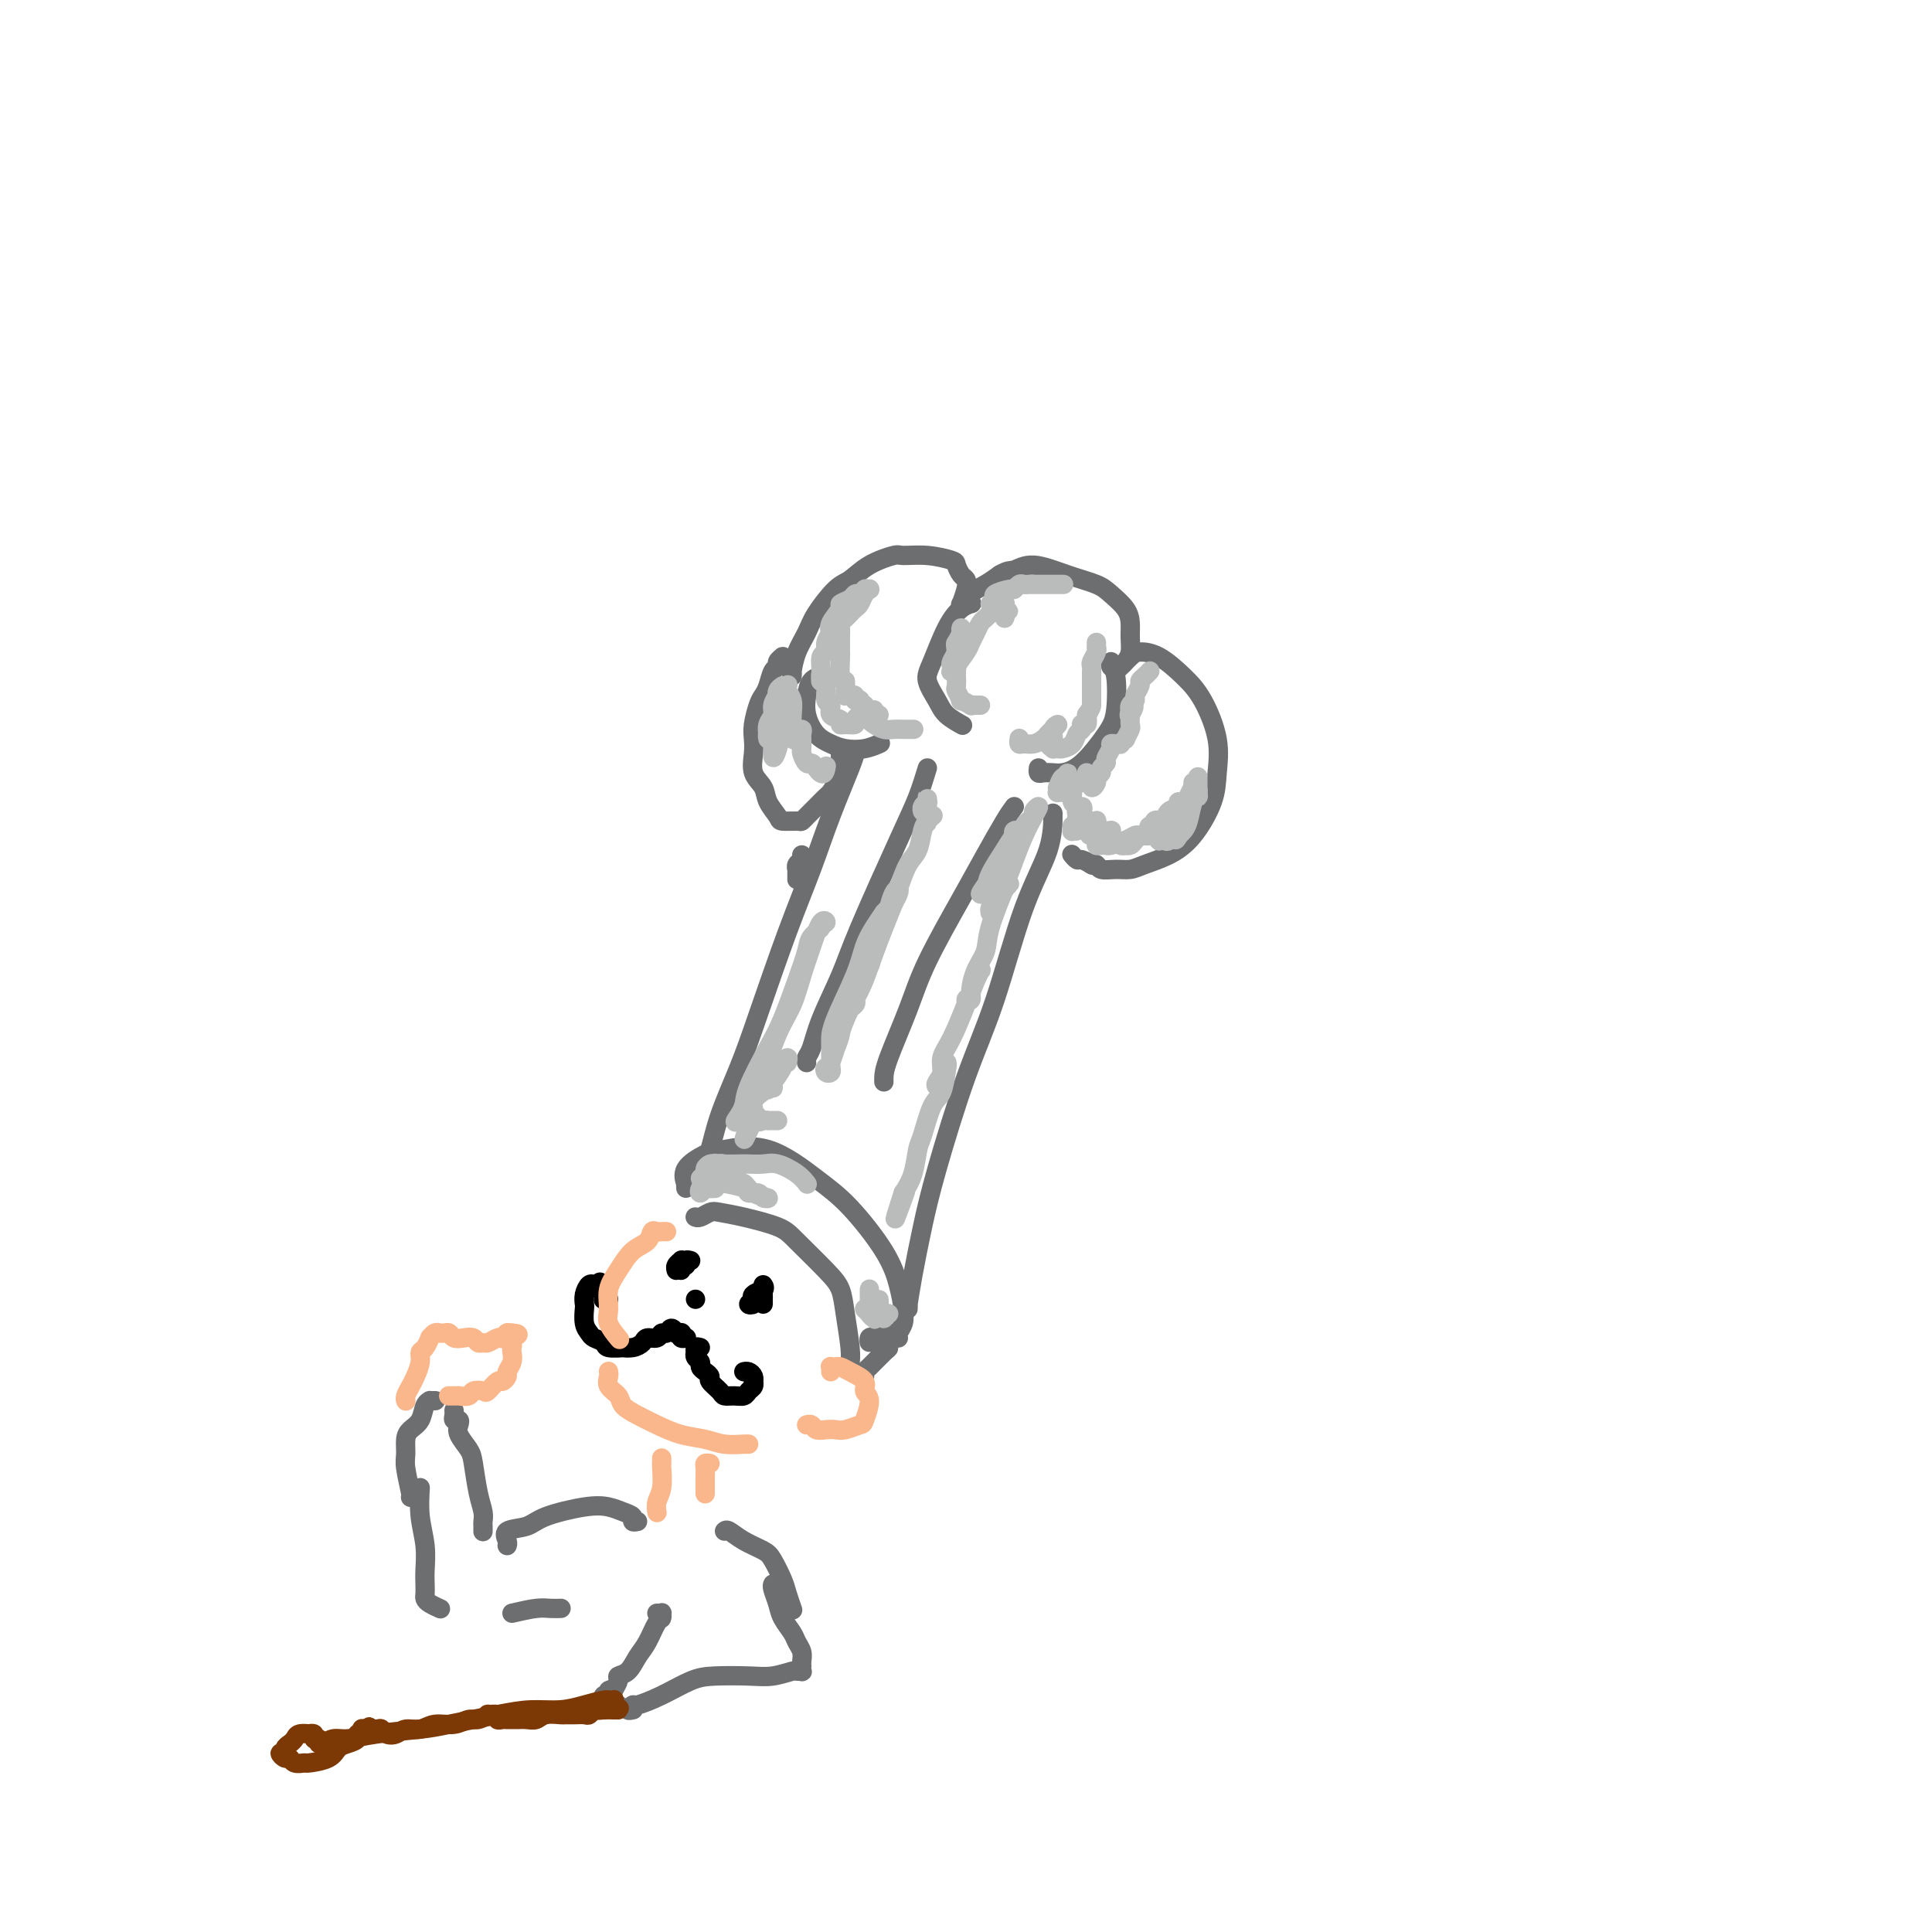 <svg viewBox='0 0 400 400' version='1.1' xmlns='http://www.w3.org/2000/svg' xmlns:xlink='http://www.w3.org/1999/xlink'><g fill='none' stroke='rgb(109,110,112)' stroke-width='4' stroke-linecap='round' stroke-linejoin='round'><path d='M142,246c-0.028,-0.491 -0.055,-0.981 0,-1c0.055,-0.019 0.194,0.435 0,0c-0.194,-0.435 -0.721,-1.758 0,-3c0.721,-1.242 2.689,-2.402 4,-3c1.311,-0.598 1.965,-0.633 4,-1c2.035,-0.367 5.452,-1.065 9,0c3.548,1.065 7.227,3.891 10,6c2.773,2.109 4.639,3.499 7,6c2.361,2.501 5.217,6.113 7,9c1.783,2.887 2.492,5.051 3,7c0.508,1.949 0.816,3.685 1,5c0.184,1.315 0.245,2.208 0,3c-0.245,0.792 -0.797,1.482 -1,2c-0.203,0.518 -0.058,0.862 0,1c0.058,0.138 0.029,0.069 0,0'/><path d='M146,239c0.296,0.125 0.591,0.251 1,-1c0.409,-1.251 0.931,-3.877 2,-7c1.069,-3.123 2.686,-6.742 4,-10c1.314,-3.258 2.324,-6.154 4,-11c1.676,-4.846 4.018,-11.642 6,-17c1.982,-5.358 3.603,-9.278 5,-13c1.397,-3.722 2.570,-7.245 4,-11c1.430,-3.755 3.116,-7.742 4,-10c0.884,-2.258 0.967,-2.788 1,-3c0.033,-0.212 0.017,-0.106 0,0'/><path d='M188,271c0.018,-0.540 0.036,-1.081 0,-1c-0.036,0.081 -0.125,0.782 0,0c0.125,-0.782 0.464,-3.047 1,-6c0.536,-2.953 1.268,-6.593 2,-10c0.732,-3.407 1.464,-6.582 3,-12c1.536,-5.418 3.876,-13.078 6,-19c2.124,-5.922 4.033,-10.106 6,-16c1.967,-5.894 3.991,-13.497 6,-19c2.009,-5.503 4.002,-8.905 5,-12c0.998,-3.095 0.999,-5.884 1,-7c0.001,-1.116 0.000,-0.558 0,0'/><path d='M165,182c-0.001,0.081 -0.001,0.162 0,0c0.001,-0.162 0.004,-0.568 0,-1c-0.004,-0.432 -0.015,-0.890 0,-1c0.015,-0.110 0.057,0.128 0,0c-0.057,-0.128 -0.211,-0.622 0,-1c0.211,-0.378 0.788,-0.640 1,-1c0.212,-0.360 0.061,-0.817 0,-1c-0.061,-0.183 -0.030,-0.091 0,0'/><path d='M174,156c0.009,0.440 0.017,0.880 0,1c-0.017,0.120 -0.060,-0.080 0,0c0.060,0.080 0.224,0.440 0,1c-0.224,0.560 -0.837,1.320 -1,2c-0.163,0.680 0.125,1.282 0,2c-0.125,0.718 -0.663,1.554 -1,2c-0.337,0.446 -0.472,0.501 -1,1c-0.528,0.499 -1.449,1.440 -2,2c-0.551,0.560 -0.733,0.739 -1,1c-0.267,0.261 -0.620,0.604 -1,1c-0.380,0.396 -0.788,0.843 -1,1c-0.212,0.157 -0.226,0.022 -1,0c-0.774,-0.022 -2.306,0.067 -3,0c-0.694,-0.067 -0.550,-0.290 -1,-1c-0.450,-0.710 -1.493,-1.909 -2,-3c-0.507,-1.091 -0.476,-2.076 -1,-3c-0.524,-0.924 -1.601,-1.788 -2,-3c-0.399,-1.212 -0.118,-2.772 0,-4c0.118,-1.228 0.073,-2.124 0,-3c-0.073,-0.876 -0.175,-1.734 0,-3c0.175,-1.266 0.625,-2.941 1,-4c0.375,-1.059 0.674,-1.502 1,-2c0.326,-0.498 0.680,-1.051 1,-2c0.320,-0.949 0.608,-2.292 1,-3c0.392,-0.708 0.890,-0.779 1,-1c0.110,-0.221 -0.168,-0.592 0,-1c0.168,-0.408 0.781,-0.852 1,-1c0.219,-0.148 0.045,-0.001 0,0c-0.045,0.001 0.039,-0.144 0,0c-0.039,0.144 -0.203,0.577 0,1c0.203,0.423 0.772,0.835 1,1c0.228,0.165 0.114,0.082 0,0'/><path d='M163,138c1.310,-1.613 1.085,0.355 1,1c-0.085,0.645 -0.030,-0.032 0,0c0.030,0.032 0.037,0.772 0,1c-0.037,0.228 -0.116,-0.058 0,-1c0.116,-0.942 0.428,-2.541 1,-4c0.572,-1.459 1.403,-2.778 2,-4c0.597,-1.222 0.959,-2.345 2,-4c1.041,-1.655 2.762,-3.841 4,-5c1.238,-1.159 1.992,-1.292 3,-2c1.008,-0.708 2.270,-1.990 4,-3c1.730,-1.010 3.927,-1.747 5,-2c1.073,-0.253 1.022,-0.023 2,0c0.978,0.023 2.983,-0.163 5,0c2.017,0.163 4.044,0.675 5,1c0.956,0.325 0.841,0.463 1,1c0.159,0.537 0.593,1.473 1,2c0.407,0.527 0.789,0.643 1,1c0.211,0.357 0.252,0.953 0,2c-0.252,1.047 -0.796,2.545 -1,3c-0.204,0.455 -0.067,-0.133 0,0c0.067,0.133 0.065,0.986 0,1c-0.065,0.014 -0.194,-0.811 0,-1c0.194,-0.189 0.712,0.259 1,0c0.288,-0.259 0.347,-1.223 1,-2c0.653,-0.777 1.901,-1.365 3,-2c1.099,-0.635 2.050,-1.318 3,-2'/><path d='M207,119c1.765,-1.069 2.176,-0.740 3,-1c0.824,-0.260 2.059,-1.108 4,-1c1.941,0.108 4.587,1.173 7,2c2.413,0.827 4.594,1.418 6,2c1.406,0.582 2.038,1.157 3,2c0.962,0.843 2.255,1.956 3,3c0.745,1.044 0.942,2.021 1,3c0.058,0.979 -0.023,1.961 0,3c0.023,1.039 0.150,2.134 0,3c-0.150,0.866 -0.578,1.502 -1,2c-0.422,0.498 -0.839,0.859 -1,1c-0.161,0.141 -0.067,0.062 0,0c0.067,-0.062 0.106,-0.107 0,0c-0.106,0.107 -0.356,0.366 0,0c0.356,-0.366 1.319,-1.357 2,-2c0.681,-0.643 1.080,-0.936 2,-1c0.920,-0.064 2.362,0.102 4,1c1.638,0.898 3.471,2.526 5,4c1.529,1.474 2.752,2.792 4,5c1.248,2.208 2.520,5.305 3,8c0.480,2.695 0.169,4.988 0,7c-0.169,2.012 -0.194,3.744 -1,6c-0.806,2.256 -2.392,5.035 -4,7c-1.608,1.965 -3.236,3.116 -5,4c-1.764,0.884 -3.663,1.501 -5,2c-1.337,0.499 -2.113,0.880 -3,1c-0.887,0.120 -1.884,-0.020 -3,0c-1.116,0.020 -2.351,0.201 -3,0c-0.649,-0.201 -0.713,-0.785 -1,-1c-0.287,-0.215 -0.796,-0.061 -1,0c-0.204,0.061 -0.102,0.031 0,0'/><path d='M226,179c0.204,0.121 0.409,0.243 0,0c-0.409,-0.243 -1.430,-0.850 -2,-1c-0.570,-0.150 -0.689,0.156 -1,0c-0.311,-0.156 -0.815,-0.774 -1,-1c-0.185,-0.226 -0.050,-0.061 0,0c0.050,0.061 0.014,0.017 0,0c-0.014,-0.017 -0.007,-0.009 0,0'/><path d='M170,140c-0.743,0.176 -1.486,0.351 -2,1c-0.514,0.649 -0.799,1.771 -1,3c-0.201,1.229 -0.319,2.565 0,4c0.319,1.435 1.074,2.969 2,4c0.926,1.031 2.024,1.558 3,2c0.976,0.442 1.828,0.799 3,1c1.172,0.201 2.662,0.246 4,0c1.338,-0.246 2.525,-0.785 3,-1c0.475,-0.215 0.237,-0.108 0,0'/><path d='M201,125c0.157,-0.042 0.313,-0.084 0,0c-0.313,0.084 -1.097,0.294 -2,1c-0.903,0.706 -1.926,1.907 -3,4c-1.074,2.093 -2.200,5.076 -3,7c-0.800,1.924 -1.276,2.789 -1,4c0.276,1.211 1.303,2.769 2,4c0.697,1.231 1.063,2.134 2,3c0.937,0.866 2.445,1.695 3,2c0.555,0.305 0.159,0.087 0,0c-0.159,-0.087 -0.079,-0.044 0,0'/><path d='M230,138c0.028,-0.524 0.057,-1.049 0,-1c-0.057,0.049 -0.198,0.671 0,1c0.198,0.329 0.737,0.365 1,2c0.263,1.635 0.251,4.869 0,7c-0.251,2.131 -0.739,3.159 -2,5c-1.261,1.841 -3.294,4.494 -5,6c-1.706,1.506 -3.084,1.864 -4,2c-0.916,0.136 -1.370,0.050 -2,0c-0.630,-0.050 -1.437,-0.065 -2,0c-0.563,0.065 -0.882,0.210 -1,0c-0.118,-0.210 -0.034,-0.774 0,-1c0.034,-0.226 0.017,-0.113 0,0'/><path d='M192,159c-0.610,1.998 -1.220,3.996 -2,6c-0.780,2.004 -1.728,4.014 -4,9c-2.272,4.986 -5.866,12.946 -8,18c-2.134,5.054 -2.806,7.200 -4,10c-1.194,2.800 -2.908,6.253 -4,9c-1.092,2.747 -1.561,4.788 -2,6c-0.439,1.212 -0.849,1.596 -1,2c-0.151,0.404 -0.043,0.830 0,1c0.043,0.170 0.022,0.085 0,0'/><path d='M210,167c-0.494,0.659 -0.987,1.318 -2,3c-1.013,1.682 -2.544,4.386 -4,7c-1.456,2.614 -2.835,5.138 -5,9c-2.165,3.862 -5.116,9.063 -7,13c-1.884,3.937 -2.701,6.610 -4,10c-1.299,3.390 -3.080,7.496 -4,10c-0.920,2.504 -0.978,3.405 -1,4c-0.022,0.595 -0.006,0.884 0,1c0.006,0.116 0.003,0.058 0,0'/></g>
<g fill='none' stroke='rgb(186,187,187)' stroke-width='4' stroke-linecap='round' stroke-linejoin='round'><path d='M224,162c-0.121,0.073 -0.242,0.147 0,0c0.242,-0.147 0.848,-0.514 1,-1c0.152,-0.486 -0.151,-1.089 0,-1c0.151,0.089 0.757,0.872 1,1c0.243,0.128 0.122,-0.400 0,0c-0.122,0.400 -0.244,1.726 0,2c0.244,0.274 0.854,-0.504 1,-1c0.146,-0.496 -0.172,-0.709 0,-1c0.172,-0.291 0.835,-0.659 1,-1c0.165,-0.341 -0.167,-0.656 0,-1c0.167,-0.344 0.832,-0.719 1,-1c0.168,-0.281 -0.161,-0.468 0,-1c0.161,-0.532 0.813,-1.409 1,-2c0.187,-0.591 -0.089,-0.895 0,-1c0.089,-0.105 0.545,-0.012 1,0c0.455,0.012 0.910,-0.056 1,0c0.090,0.056 -0.186,0.237 0,0c0.186,-0.237 0.835,-0.893 1,-1c0.165,-0.107 -0.152,0.336 0,0c0.152,-0.336 0.773,-1.449 1,-2c0.227,-0.551 0.061,-0.539 0,-1c-0.061,-0.461 -0.016,-1.393 0,-2c0.016,-0.607 0.005,-0.888 0,-1c-0.005,-0.112 -0.002,-0.056 0,0'/><path d='M234,147c1.548,-2.030 0.419,0.395 0,1c-0.419,0.605 -0.127,-0.610 0,-1c0.127,-0.390 0.091,0.047 0,0c-0.091,-0.047 -0.235,-0.576 0,-1c0.235,-0.424 0.850,-0.743 1,-1c0.150,-0.257 -0.166,-0.451 0,-1c0.166,-0.549 0.815,-1.454 1,-2c0.185,-0.546 -0.094,-0.735 0,-1c0.094,-0.265 0.561,-0.607 1,-1c0.439,-0.393 0.849,-0.837 1,-1c0.151,-0.163 0.043,-0.047 0,0c-0.043,0.047 -0.022,0.023 0,0'/><path d='M203,146c-0.458,-0.002 -0.915,-0.005 -1,0c-0.085,0.005 0.203,0.017 0,0c-0.203,-0.017 -0.895,-0.064 -1,0c-0.105,0.064 0.378,0.240 0,0c-0.378,-0.240 -1.618,-0.895 -2,-1c-0.382,-0.105 0.094,0.341 0,0c-0.094,-0.341 -0.757,-1.468 -1,-2c-0.243,-0.532 -0.065,-0.468 0,-1c0.065,-0.532 0.018,-1.661 0,-2c-0.018,-0.339 -0.006,0.113 0,0c0.006,-0.113 0.005,-0.789 0,-1c-0.005,-0.211 -0.016,0.045 0,0c0.016,-0.045 0.058,-0.391 0,-1c-0.058,-0.609 -0.215,-1.481 0,-2c0.215,-0.519 0.804,-0.685 1,-1c0.196,-0.315 -0.000,-0.779 0,-1c0.000,-0.221 0.196,-0.198 0,0c-0.196,0.198 -0.785,0.572 -1,1c-0.215,0.428 -0.058,0.910 0,1c0.058,0.090 0.015,-0.213 0,0c-0.015,0.213 -0.004,0.942 0,1c0.004,0.058 0.001,-0.555 0,-1c-0.001,-0.445 -0.001,-0.723 0,-1'/><path d='M198,135c-0.215,-1.897 -0.253,-1.640 0,-2c0.253,-0.360 0.796,-1.337 1,-2c0.204,-0.663 0.070,-1.013 0,-1c-0.070,0.013 -0.075,0.388 0,1c0.075,0.612 0.230,1.459 0,2c-0.230,0.541 -0.846,0.776 -1,1c-0.154,0.224 0.154,0.438 0,1c-0.154,0.562 -0.769,1.471 -1,2c-0.231,0.529 -0.078,0.676 0,1c0.078,0.324 0.080,0.823 0,1c-0.080,0.177 -0.243,0.031 0,0c0.243,-0.031 0.891,0.053 1,0c0.109,-0.053 -0.322,-0.241 0,-1c0.322,-0.759 1.396,-2.087 2,-3c0.604,-0.913 0.739,-1.410 1,-2c0.261,-0.590 0.648,-1.272 1,-2c0.352,-0.728 0.668,-1.501 1,-2c0.332,-0.499 0.682,-0.723 1,-1c0.318,-0.277 0.606,-0.606 1,-1c0.394,-0.394 0.894,-0.853 1,-1c0.106,-0.147 -0.182,0.018 0,0c0.182,-0.018 0.833,-0.217 1,0c0.167,0.217 -0.151,0.852 0,1c0.151,0.148 0.771,-0.191 1,0c0.229,0.191 0.065,0.912 0,1c-0.065,0.088 -0.033,-0.456 0,-1'/><path d='M208,127c1.547,-1.173 0.415,-0.104 0,0c-0.415,0.104 -0.114,-0.757 0,-1c0.114,-0.243 0.042,0.131 0,0c-0.042,-0.131 -0.055,-0.766 0,-1c0.055,-0.234 0.177,-0.066 0,0c-0.177,0.066 -0.653,0.029 -1,0c-0.347,-0.029 -0.566,-0.050 -1,0c-0.434,0.050 -1.084,0.172 -1,0c0.084,-0.172 0.901,-0.638 1,-1c0.099,-0.362 -0.520,-0.619 0,-1c0.520,-0.381 2.181,-0.887 3,-1c0.819,-0.113 0.797,0.166 1,0c0.203,-0.166 0.631,-0.776 1,-1c0.369,-0.224 0.680,-0.060 1,0c0.320,0.060 0.648,0.016 1,0c0.352,-0.016 0.729,-0.004 1,0c0.271,0.004 0.437,0.001 1,0c0.563,-0.001 1.522,-0.000 2,0c0.478,0.000 0.475,0.000 1,0c0.525,-0.000 1.579,-0.000 2,0c0.421,0.000 0.211,0.000 0,0'/><path d='M178,148c0.127,-0.082 0.254,-0.165 0,0c-0.254,0.165 -0.889,0.577 -1,1c-0.111,0.423 0.302,0.858 0,1c-0.302,0.142 -1.320,-0.008 -2,0c-0.680,0.008 -1.024,0.173 -1,0c0.024,-0.173 0.414,-0.683 0,-1c-0.414,-0.317 -1.631,-0.439 -2,-1c-0.369,-0.561 0.112,-1.561 0,-2c-0.112,-0.439 -0.816,-0.318 -1,-1c-0.184,-0.682 0.152,-2.169 0,-3c-0.152,-0.831 -0.791,-1.007 -1,-1c-0.209,0.007 0.011,0.197 0,0c-0.011,-0.197 -0.253,-0.782 0,-1c0.253,-0.218 1.000,-0.071 1,0c0.000,0.071 -0.747,0.066 -1,0c-0.253,-0.066 -0.011,-0.192 0,-1c0.011,-0.808 -0.208,-2.296 0,-3c0.208,-0.704 0.844,-0.623 1,-1c0.156,-0.377 -0.168,-1.211 0,-2c0.168,-0.789 0.830,-1.533 1,-2c0.170,-0.467 -0.151,-0.658 0,-1c0.151,-0.342 0.772,-0.834 1,-1c0.228,-0.166 0.061,-0.006 0,0c-0.061,0.006 -0.018,-0.141 0,0c0.018,0.141 0.009,0.571 0,1'/><path d='M173,130c0.370,-1.929 0.295,0.748 0,2c-0.295,1.252 -0.811,1.079 -1,1c-0.189,-0.079 -0.053,-0.064 0,0c0.053,0.064 0.022,0.179 0,0c-0.022,-0.179 -0.036,-0.650 0,-1c0.036,-0.350 0.121,-0.580 0,-1c-0.121,-0.420 -0.450,-1.030 0,-2c0.450,-0.970 1.678,-2.299 2,-3c0.322,-0.701 -0.264,-0.775 0,-1c0.264,-0.225 1.376,-0.600 2,-1c0.624,-0.400 0.759,-0.825 1,-1c0.241,-0.175 0.586,-0.099 1,0c0.414,0.099 0.896,0.222 1,0c0.104,-0.222 -0.171,-0.790 0,-1c0.171,-0.210 0.789,-0.064 1,0c0.211,0.064 0.015,0.044 0,0c-0.015,-0.044 0.151,-0.114 0,0c-0.151,0.114 -0.617,0.412 -1,1c-0.383,0.588 -0.681,1.467 -1,2c-0.319,0.533 -0.660,0.719 -1,1c-0.340,0.281 -0.680,0.656 -1,1c-0.320,0.344 -0.622,0.655 -1,1c-0.378,0.345 -0.833,0.722 -1,1c-0.167,0.278 -0.045,0.456 0,1c0.045,0.544 0.012,1.452 0,2c-0.012,0.548 -0.004,0.735 0,1c0.004,0.265 0.004,0.607 0,1c-0.004,0.393 -0.011,0.837 0,1c0.011,0.163 0.042,0.044 0,1c-0.042,0.956 -0.155,2.987 0,4c0.155,1.013 0.577,1.006 1,1'/><path d='M175,141c0.152,1.784 0.031,1.745 0,2c-0.031,0.255 0.029,0.804 0,1c-0.029,0.196 -0.147,0.039 0,0c0.147,-0.039 0.560,0.041 1,0c0.440,-0.041 0.906,-0.203 1,0c0.094,0.203 -0.186,0.771 0,1c0.186,0.229 0.837,0.118 1,0c0.163,-0.118 -0.162,-0.243 0,0c0.162,0.243 0.813,0.853 1,1c0.187,0.147 -0.089,-0.171 0,0c0.089,0.171 0.543,0.830 1,1c0.457,0.170 0.917,-0.150 1,0c0.083,0.150 -0.212,0.772 0,1c0.212,0.228 0.932,0.064 1,0c0.068,-0.064 -0.515,-0.029 -1,0c-0.485,0.029 -0.870,0.050 -1,0c-0.130,-0.050 -0.004,-0.171 0,0c0.004,0.171 -0.112,0.634 0,1c0.112,0.366 0.454,0.634 1,1c0.546,0.366 1.295,0.830 2,1c0.705,0.170 1.364,0.046 2,0c0.636,-0.046 1.248,-0.012 2,0c0.752,0.012 1.643,0.004 2,0c0.357,-0.004 0.178,-0.002 0,0'/><path d='M162,142c-0.414,0.297 -0.828,0.593 -1,1c-0.172,0.407 -0.102,0.923 0,1c0.102,0.077 0.238,-0.287 0,0c-0.238,0.287 -0.848,1.225 -1,2c-0.152,0.775 0.155,1.388 0,2c-0.155,0.612 -0.773,1.223 -1,2c-0.227,0.777 -0.062,1.721 0,2c0.062,0.279 0.020,-0.106 0,0c-0.020,0.106 -0.020,0.704 0,1c0.020,0.296 0.058,0.290 0,0c-0.058,-0.290 -0.211,-0.866 0,-1c0.211,-0.134 0.788,0.173 1,0c0.212,-0.173 0.061,-0.824 0,-1c-0.061,-0.176 -0.030,0.125 0,0c0.030,-0.125 0.061,-0.677 0,-1c-0.061,-0.323 -0.212,-0.417 0,-1c0.212,-0.583 0.789,-1.655 1,-2c0.211,-0.345 0.058,0.036 0,0c-0.058,-0.036 -0.019,-0.488 0,-1c0.019,-0.512 0.019,-1.083 0,-1c-0.019,0.083 -0.058,0.819 0,1c0.058,0.181 0.212,-0.193 0,0c-0.212,0.193 -0.789,0.955 -1,2c-0.211,1.045 -0.057,2.375 0,3c0.057,0.625 0.015,0.546 0,1c-0.015,0.454 -0.004,1.441 0,2c0.004,0.559 0.001,0.689 0,1c-0.001,0.311 -0.000,0.803 0,1c0.000,0.197 0.000,0.098 0,0'/><path d='M160,156c-0.082,1.987 0.714,-0.047 1,-1c0.286,-0.953 0.062,-0.825 0,-1c-0.062,-0.175 0.036,-0.653 0,-1c-0.036,-0.347 -0.207,-0.564 0,-1c0.207,-0.436 0.791,-1.091 1,-2c0.209,-0.909 0.042,-2.072 0,-3c-0.042,-0.928 0.040,-1.619 0,-2c-0.040,-0.381 -0.203,-0.451 0,-1c0.203,-0.549 0.772,-1.578 1,-2c0.228,-0.422 0.113,-0.236 0,0c-0.113,0.236 -0.226,0.521 0,1c0.226,0.479 0.792,1.151 1,2c0.208,0.849 0.060,1.874 0,3c-0.060,1.126 -0.031,2.352 0,3c0.031,0.648 0.065,0.719 0,1c-0.065,0.281 -0.228,0.772 0,1c0.228,0.228 0.846,0.194 1,0c0.154,-0.194 -0.155,-0.546 0,-1c0.155,-0.454 0.774,-1.008 1,-1c0.226,0.008 0.060,0.578 0,1c-0.060,0.422 -0.013,0.695 0,1c0.013,0.305 -0.008,0.641 0,1c0.008,0.359 0.043,0.740 0,1c-0.043,0.260 -0.166,0.400 0,1c0.166,0.600 0.622,1.662 1,2c0.378,0.338 0.680,-0.046 1,0c0.320,0.046 0.660,0.523 1,1'/><path d='M169,159c1.533,2.333 1.867,0.667 2,0c0.133,-0.667 0.067,-0.333 0,0'/><path d='M221,162c0.000,-0.412 0.001,-0.824 0,-1c-0.001,-0.176 -0.003,-0.116 0,0c0.003,0.116 0.011,0.288 0,0c-0.011,-0.288 -0.042,-1.034 0,-1c0.042,0.034 0.155,0.850 0,1c-0.155,0.150 -0.579,-0.366 -1,0c-0.421,0.366 -0.841,1.616 -1,2c-0.159,0.384 -0.058,-0.096 0,0c0.058,0.096 0.072,0.769 0,1c-0.072,0.231 -0.230,0.019 0,0c0.230,-0.019 0.846,0.156 1,0c0.154,-0.156 -0.156,-0.641 0,-1c0.156,-0.359 0.778,-0.592 1,-1c0.222,-0.408 0.044,-0.992 0,-1c-0.044,-0.008 0.044,0.561 0,1c-0.044,0.439 -0.222,0.748 0,1c0.222,0.252 0.843,0.447 1,1c0.157,0.553 -0.151,1.464 0,2c0.151,0.536 0.759,0.697 1,1c0.241,0.303 0.113,0.750 0,1c-0.113,0.250 -0.212,0.305 0,0c0.212,-0.305 0.734,-0.968 1,-1c0.266,-0.032 0.278,0.569 0,1c-0.278,0.431 -0.844,0.693 -1,1c-0.156,0.307 0.098,0.659 0,1c-0.098,0.341 -0.549,0.670 -1,1'/><path d='M222,171c0.091,1.601 -0.183,1.105 0,1c0.183,-0.105 0.822,0.182 1,0c0.178,-0.182 -0.106,-0.833 0,-1c0.106,-0.167 0.603,0.150 1,0c0.397,-0.150 0.695,-0.768 1,-1c0.305,-0.232 0.618,-0.077 1,0c0.382,0.077 0.833,0.077 1,0c0.167,-0.077 0.049,-0.232 0,0c-0.049,0.232 -0.028,0.851 0,1c0.028,0.149 0.064,-0.170 0,0c-0.064,0.170 -0.228,0.830 0,1c0.228,0.170 0.850,-0.151 1,0c0.150,0.151 -0.170,0.772 0,1c0.170,0.228 0.830,0.062 1,0c0.170,-0.062 -0.151,-0.020 0,0c0.151,0.020 0.774,0.020 1,0c0.226,-0.020 0.057,-0.058 0,0c-0.057,0.058 0.000,0.212 0,0c-0.000,-0.212 -0.057,-0.789 0,-1c0.057,-0.211 0.226,-0.056 0,0c-0.226,0.056 -0.849,0.014 -1,0c-0.151,-0.014 0.171,-0.000 0,0c-0.171,0.000 -0.834,-0.014 -1,0c-0.166,0.014 0.165,0.056 0,0c-0.165,-0.056 -0.828,-0.211 -1,0c-0.172,0.211 0.146,0.788 0,1c-0.146,0.212 -0.756,0.061 -1,0c-0.244,-0.061 -0.122,-0.030 0,0'/><path d='M226,173c-0.683,-0.044 -0.390,-0.156 0,0c0.390,0.156 0.876,0.578 1,1c0.124,0.422 -0.115,0.842 0,1c0.115,0.158 0.584,0.052 1,0c0.416,-0.052 0.779,-0.052 1,0c0.221,0.052 0.301,0.155 1,0c0.699,-0.155 2.018,-0.567 3,-1c0.982,-0.433 1.625,-0.886 2,-1c0.375,-0.114 0.480,0.109 1,0c0.520,-0.109 1.456,-0.552 2,-1c0.544,-0.448 0.697,-0.901 1,-1c0.303,-0.099 0.757,0.155 1,0c0.243,-0.155 0.275,-0.718 0,-1c-0.275,-0.282 -0.857,-0.282 -1,0c-0.143,0.282 0.153,0.846 0,1c-0.153,0.154 -0.756,-0.102 -1,0c-0.244,0.102 -0.129,0.560 0,1c0.129,0.440 0.272,0.861 0,1c-0.272,0.139 -0.959,-0.003 -1,0c-0.041,0.003 0.565,0.152 1,0c0.435,-0.152 0.698,-0.604 1,-1c0.302,-0.396 0.641,-0.738 1,-1c0.359,-0.262 0.737,-0.446 1,-1c0.263,-0.554 0.411,-1.478 1,-2c0.589,-0.522 1.620,-0.640 2,-1c0.380,-0.360 0.109,-0.960 0,-1c-0.109,-0.040 -0.054,0.480 0,1'/><path d='M244,167c0.914,-0.460 -0.302,1.390 -1,2c-0.698,0.610 -0.878,-0.021 -1,0c-0.122,0.021 -0.186,0.692 0,1c0.186,0.308 0.623,0.253 1,0c0.377,-0.253 0.693,-0.702 1,-1c0.307,-0.298 0.604,-0.443 1,-1c0.396,-0.557 0.891,-1.527 1,-2c0.109,-0.473 -0.167,-0.450 0,-1c0.167,-0.550 0.777,-1.674 1,-2c0.223,-0.326 0.060,0.147 0,0c-0.060,-0.147 -0.016,-0.912 0,-1c0.016,-0.088 0.005,0.503 0,1c-0.005,0.497 -0.002,0.900 0,1c0.002,0.100 0.004,-0.102 0,0c-0.004,0.102 -0.015,0.507 0,1c0.015,0.493 0.057,1.073 0,1c-0.057,-0.073 -0.211,-0.798 0,-1c0.211,-0.202 0.789,0.118 1,0c0.211,-0.118 0.057,-0.674 0,-1c-0.057,-0.326 -0.015,-0.420 0,-1c0.015,-0.580 0.005,-1.645 0,-2c-0.005,-0.355 -0.004,-0.000 0,0c0.004,0.000 0.012,-0.355 0,0c-0.012,0.355 -0.045,1.418 0,2c0.045,0.582 0.167,0.681 0,1c-0.167,0.319 -0.622,0.859 -1,2c-0.378,1.141 -0.679,2.884 -1,4c-0.321,1.116 -0.663,1.605 -1,2c-0.337,0.395 -0.668,0.698 -1,1'/><path d='M244,173c-0.796,1.796 -0.787,0.286 -1,0c-0.213,-0.286 -0.647,0.652 -1,1c-0.353,0.348 -0.623,0.107 -1,0c-0.377,-0.107 -0.860,-0.081 -1,0c-0.140,0.081 0.065,0.217 0,0c-0.065,-0.217 -0.398,-0.786 -1,-1c-0.602,-0.214 -1.472,-0.072 -2,0c-0.528,0.072 -0.715,0.076 -1,0c-0.285,-0.076 -0.670,-0.231 -1,0c-0.330,0.231 -0.606,0.846 -1,1c-0.394,0.154 -0.905,-0.155 -1,0c-0.095,0.155 0.226,0.774 0,1c-0.226,0.226 -1.000,0.058 -1,0c0.000,-0.058 0.774,-0.005 1,0c0.226,0.005 -0.097,-0.037 0,0c0.097,0.037 0.614,0.154 1,0c0.386,-0.154 0.642,-0.580 1,-1c0.358,-0.420 0.816,-0.834 1,-1c0.184,-0.166 0.092,-0.083 0,0'/><path d='M211,153c0.018,-0.115 0.036,-0.230 0,0c-0.036,0.230 -0.126,0.805 0,1c0.126,0.195 0.467,0.011 1,0c0.533,-0.011 1.258,0.150 2,0c0.742,-0.150 1.501,-0.613 2,-1c0.499,-0.387 0.738,-0.700 1,-1c0.262,-0.300 0.549,-0.589 1,-1c0.451,-0.411 1.067,-0.943 1,-1c-0.067,-0.057 -0.818,0.363 -1,1c-0.182,0.637 0.203,1.491 0,2c-0.203,0.509 -0.995,0.673 -1,1c-0.005,0.327 0.776,0.818 1,1c0.224,0.182 -0.109,0.056 0,0c0.109,-0.056 0.659,-0.041 1,0c0.341,0.041 0.473,0.110 1,0c0.527,-0.110 1.448,-0.397 2,-1c0.552,-0.603 0.737,-1.520 1,-2c0.263,-0.480 0.606,-0.522 1,-1c0.394,-0.478 0.839,-1.393 1,-2c0.161,-0.607 0.040,-0.905 0,-1c-0.040,-0.095 0.003,0.012 0,0c-0.003,-0.012 -0.053,-0.142 0,0c0.053,0.142 0.209,0.556 0,1c-0.209,0.444 -0.784,0.919 -1,1c-0.216,0.081 -0.072,-0.232 0,0c0.072,0.232 0.071,1.011 0,1c-0.071,-0.011 -0.211,-0.811 0,-1c0.211,-0.189 0.775,0.232 1,0c0.225,-0.232 0.113,-1.116 0,-2'/><path d='M225,148c1.000,-1.484 1.000,-1.693 1,-2c-0.000,-0.307 -0.000,-0.712 0,-1c0.000,-0.288 0.000,-0.459 0,-1c-0.000,-0.541 -0.000,-1.450 0,-2c0.000,-0.550 0.000,-0.739 0,-1c-0.000,-0.261 -0.001,-0.594 0,-1c0.001,-0.406 0.004,-0.886 0,-1c-0.004,-0.114 -0.015,0.137 0,0c0.015,-0.137 0.057,-0.663 0,-1c-0.057,-0.337 -0.211,-0.486 0,-1c0.211,-0.514 0.789,-1.392 1,-2c0.211,-0.608 0.057,-0.947 0,-1c-0.057,-0.053 -0.015,0.178 0,0c0.015,-0.178 0.004,-0.765 0,-1c-0.004,-0.235 -0.002,-0.117 0,0'/><path d='M210,173c-0.134,-0.407 -0.267,-0.815 0,-1c0.267,-0.185 0.935,-0.149 1,0c0.065,0.149 -0.471,0.410 -1,1c-0.529,0.590 -1.050,1.508 -2,3c-0.950,1.492 -2.330,3.558 -3,5c-0.670,1.442 -0.628,2.259 -1,3c-0.372,0.741 -1.156,1.404 -1,1c0.156,-0.404 1.251,-1.877 2,-3c0.749,-1.123 1.152,-1.897 2,-3c0.848,-1.103 2.141,-2.535 3,-4c0.859,-1.465 1.286,-2.962 2,-4c0.714,-1.038 1.716,-1.616 2,-2c0.284,-0.384 -0.150,-0.576 0,-1c0.150,-0.424 0.886,-1.082 1,-1c0.114,0.082 -0.393,0.903 -1,2c-0.607,1.097 -1.315,2.468 -2,4c-0.685,1.532 -1.346,3.224 -2,5c-0.654,1.776 -1.300,3.635 -2,5c-0.700,1.365 -1.452,2.234 -2,3c-0.548,0.766 -0.890,1.428 -1,2c-0.110,0.572 0.012,1.055 0,1c-0.012,-0.055 -0.156,-0.646 0,-1c0.156,-0.354 0.614,-0.471 1,-1c0.386,-0.529 0.701,-1.472 1,-2c0.299,-0.528 0.580,-0.642 1,-1c0.420,-0.358 0.977,-0.959 1,-1c0.023,-0.041 -0.489,0.480 -1,1'/><path d='M208,184c0.637,-1.191 0.731,-1.667 0,0c-0.731,1.667 -2.286,5.479 -3,8c-0.714,2.521 -0.589,3.751 -1,5c-0.411,1.249 -1.360,2.518 -2,4c-0.640,1.482 -0.971,3.177 -1,4c-0.029,0.823 0.244,0.774 0,1c-0.244,0.226 -1.004,0.726 -1,1c0.004,0.274 0.772,0.321 1,0c0.228,-0.321 -0.085,-1.010 0,-2c0.085,-0.990 0.568,-2.281 1,-3c0.432,-0.719 0.814,-0.867 1,-1c0.186,-0.133 0.175,-0.251 0,0c-0.175,0.251 -0.515,0.872 -1,2c-0.485,1.128 -1.114,2.764 -2,5c-0.886,2.236 -2.028,5.072 -3,7c-0.972,1.928 -1.773,2.949 -2,4c-0.227,1.051 0.120,2.132 0,3c-0.120,0.868 -0.708,1.522 -1,2c-0.292,0.478 -0.288,0.779 0,1c0.288,0.221 0.862,0.361 1,0c0.138,-0.361 -0.159,-1.222 0,-2c0.159,-0.778 0.772,-1.473 1,-2c0.228,-0.527 0.069,-0.885 0,-1c-0.069,-0.115 -0.050,0.014 0,0c0.050,-0.014 0.129,-0.172 0,1c-0.129,1.172 -0.468,3.675 -1,5c-0.532,1.325 -1.259,1.474 -2,3c-0.741,1.526 -1.498,4.430 -2,6c-0.502,1.570 -0.751,1.807 -1,3c-0.249,1.193 -0.500,3.341 -1,5c-0.500,1.659 -1.250,2.830 -2,4'/><path d='M187,247c-3.250,9.976 -0.875,3.417 0,1c0.875,-2.417 0.250,-0.690 0,0c-0.250,0.690 -0.125,0.345 0,0'/><path d='M172,219c0.000,-0.330 0.000,-0.660 0,-1c-0.000,-0.340 -0.000,-0.689 0,-1c0.000,-0.311 0.000,-0.584 0,-1c-0.000,-0.416 -0.000,-0.975 0,-1c0.000,-0.025 0.000,0.483 0,1c-0.000,0.517 -0.001,1.042 0,1c0.001,-0.042 0.002,-0.650 0,-1c-0.002,-0.350 -0.009,-0.442 0,-1c0.009,-0.558 0.035,-1.583 1,-4c0.965,-2.417 2.870,-6.226 4,-9c1.130,-2.774 1.484,-4.514 2,-6c0.516,-1.486 1.193,-2.718 2,-4c0.807,-1.282 1.744,-2.613 2,-3c0.256,-0.387 -0.169,0.170 0,0c0.169,-0.170 0.931,-1.067 1,-1c0.069,0.067 -0.555,1.097 -1,2c-0.445,0.903 -0.712,1.677 -1,3c-0.288,1.323 -0.596,3.195 -1,4c-0.404,0.805 -0.905,0.545 -1,1c-0.095,0.455 0.216,1.626 0,2c-0.216,0.374 -0.959,-0.048 -1,0c-0.041,0.048 0.619,0.567 1,0c0.381,-0.567 0.484,-2.219 1,-4c0.516,-1.781 1.445,-3.690 2,-5c0.555,-1.310 0.734,-2.019 1,-3c0.266,-0.981 0.618,-2.232 1,-3c0.382,-0.768 0.795,-1.053 1,-1c0.205,0.053 0.201,0.444 0,1c-0.201,0.556 -0.601,1.278 -1,2'/><path d='M185,187c1.719,-4.242 -0.485,1.152 -2,5c-1.515,3.848 -2.343,6.148 -3,8c-0.657,1.852 -1.143,3.256 -2,5c-0.857,1.744 -2.085,3.830 -3,6c-0.915,2.170 -1.517,4.425 -2,6c-0.483,1.575 -0.849,2.471 -1,3c-0.151,0.529 -0.089,0.692 0,1c0.089,0.308 0.205,0.761 0,1c-0.205,0.239 -0.732,0.265 -1,0c-0.268,-0.265 -0.279,-0.821 0,-1c0.279,-0.179 0.847,0.019 1,0c0.153,-0.019 -0.109,-0.257 0,-1c0.109,-0.743 0.590,-1.993 1,-3c0.410,-1.007 0.750,-1.772 1,-3c0.250,-1.228 0.409,-2.921 1,-4c0.591,-1.079 1.615,-1.546 2,-2c0.385,-0.454 0.132,-0.894 0,-1c-0.132,-0.106 -0.144,0.123 0,0c0.144,-0.123 0.445,-0.598 0,0c-0.445,0.598 -1.637,2.268 -2,3c-0.363,0.732 0.102,0.525 0,1c-0.102,0.475 -0.769,1.633 -1,2c-0.231,0.367 -0.024,-0.055 0,0c0.024,0.055 -0.136,0.587 0,0c0.136,-0.587 0.568,-2.294 1,-4'/><path d='M175,209c0.817,-2.651 1.360,-3.779 2,-5c0.640,-1.221 1.379,-2.536 2,-4c0.621,-1.464 1.126,-3.076 2,-5c0.874,-1.924 2.118,-4.161 3,-6c0.882,-1.839 1.402,-3.280 2,-5c0.598,-1.720 1.274,-3.718 2,-5c0.726,-1.282 1.502,-1.847 2,-3c0.498,-1.153 0.718,-2.894 1,-4c0.282,-1.106 0.626,-1.575 1,-2c0.374,-0.425 0.780,-0.804 1,-1c0.220,-0.196 0.255,-0.209 0,0c-0.255,0.209 -0.800,0.640 -1,1c-0.200,0.360 -0.054,0.651 0,0c0.054,-0.651 0.015,-2.242 0,-3c-0.015,-0.758 -0.008,-0.684 0,-1c0.008,-0.316 0.016,-1.023 0,-1c-0.016,0.023 -0.057,0.777 0,1c0.057,0.223 0.211,-0.085 0,0c-0.211,0.085 -0.788,0.561 -1,1c-0.212,0.439 -0.061,0.840 0,1c0.061,0.160 0.030,0.080 0,0'/><path d='M163,220c0.127,-0.529 0.255,-1.057 0,-1c-0.255,0.057 -0.891,0.700 -1,1c-0.109,0.300 0.310,0.259 0,1c-0.310,0.741 -1.347,2.265 -2,3c-0.653,0.735 -0.921,0.682 -1,1c-0.079,0.318 0.031,1.006 0,1c-0.031,-0.006 -0.205,-0.705 0,-1c0.205,-0.295 0.788,-0.186 1,0c0.212,0.186 0.054,0.449 0,0c-0.054,-0.449 -0.002,-1.610 0,-2c0.002,-0.390 -0.046,-0.008 0,0c0.046,0.008 0.185,-0.358 0,0c-0.185,0.358 -0.694,1.441 -1,2c-0.306,0.559 -0.408,0.596 -1,1c-0.592,0.404 -1.675,1.176 -2,2c-0.325,0.824 0.109,1.699 0,2c-0.109,0.301 -0.760,0.028 -1,0c-0.240,-0.028 -0.068,0.188 0,0c0.068,-0.188 0.032,-0.779 0,-1c-0.032,-0.221 -0.061,-0.073 0,0c0.061,0.073 0.213,0.071 0,0c-0.213,-0.071 -0.792,-0.213 -1,0c-0.208,0.213 -0.045,0.779 0,1c0.045,0.221 -0.026,0.098 0,0c0.026,-0.098 0.150,-0.171 0,0c-0.150,0.171 -0.575,0.585 -1,1'/><path d='M153,231c-1.546,1.931 -0.411,1.258 0,1c0.411,-0.258 0.096,-0.102 0,0c-0.096,0.102 0.025,0.149 0,0c-0.025,-0.149 -0.198,-0.493 0,-1c0.198,-0.507 0.766,-1.176 1,-2c0.234,-0.824 0.133,-1.803 1,-4c0.867,-2.197 2.703,-5.614 4,-8c1.297,-2.386 2.054,-3.742 3,-6c0.946,-2.258 2.081,-5.418 3,-8c0.919,-2.582 1.624,-4.586 2,-6c0.376,-1.414 0.424,-2.239 1,-3c0.576,-0.761 1.679,-1.458 2,-2c0.321,-0.542 -0.141,-0.930 0,-1c0.141,-0.070 0.884,0.178 1,0c0.116,-0.178 -0.394,-0.782 -1,0c-0.606,0.782 -1.307,2.950 -2,5c-0.693,2.050 -1.380,3.981 -2,6c-0.620,2.019 -1.175,4.127 -2,6c-0.825,1.873 -1.920,3.510 -3,6c-1.080,2.490 -2.146,5.834 -3,8c-0.854,2.166 -1.497,3.153 -2,4c-0.503,0.847 -0.867,1.555 -1,2c-0.133,0.445 -0.036,0.626 0,1c0.036,0.374 0.010,0.941 0,1c-0.010,0.059 -0.003,-0.390 0,0c0.003,0.390 0.001,1.620 0,2c-0.001,0.380 -0.000,-0.090 0,0c0.000,0.090 0.000,0.740 0,1c-0.000,0.260 -0.000,0.130 0,0'/><path d='M155,233c-2.143,6.116 -0.001,0.907 1,-1c1.001,-1.907 0.859,-0.511 1,0c0.141,0.511 0.563,0.137 1,0c0.437,-0.137 0.888,-0.037 1,0c0.112,0.037 -0.114,0.010 0,0c0.114,-0.010 0.569,-0.003 1,0c0.431,0.003 0.837,0.001 1,0c0.163,-0.001 0.081,-0.000 0,0'/></g>
<g fill='none' stroke='rgb(109,110,112)' stroke-width='4' stroke-linecap='round' stroke-linejoin='round'><path d='M144,252c-0.062,-0.029 -0.123,-0.058 0,0c0.123,0.058 0.431,0.204 1,0c0.569,-0.204 1.398,-0.756 2,-1c0.602,-0.244 0.976,-0.179 2,0c1.024,0.179 2.698,0.473 5,1c2.302,0.527 5.232,1.289 7,2c1.768,0.711 2.372,1.373 4,3c1.628,1.627 4.278,4.219 6,6c1.722,1.781 2.514,2.751 3,4c0.486,1.249 0.666,2.778 1,5c0.334,2.222 0.821,5.137 1,7c0.179,1.863 0.051,2.675 0,3c-0.051,0.325 -0.026,0.162 0,0'/><path d='M179,285c-0.031,-0.394 -0.062,-0.788 0,-1c0.062,-0.212 0.216,-0.243 1,-1c0.784,-0.757 2.197,-2.240 3,-3c0.803,-0.760 0.996,-0.796 1,-1c0.004,-0.204 -0.180,-0.576 0,-1c0.180,-0.424 0.725,-0.899 1,-1c0.275,-0.101 0.281,0.173 0,0c-0.281,-0.173 -0.849,-0.792 -1,-1c-0.151,-0.208 0.113,-0.004 0,0c-0.113,0.004 -0.605,-0.190 -1,0c-0.395,0.190 -0.695,0.765 -1,1c-0.305,0.235 -0.616,0.131 -1,0c-0.384,-0.131 -0.842,-0.287 -1,0c-0.158,0.287 -0.018,1.019 0,1c0.018,-0.019 -0.088,-0.789 0,-1c0.088,-0.211 0.370,0.135 1,0c0.630,-0.135 1.609,-0.753 2,-1c0.391,-0.247 0.196,-0.124 0,0'/></g>
<g fill='none' stroke='rgb(186,187,187)' stroke-width='4' stroke-linecap='round' stroke-linejoin='round'><path d='M147,244c-0.462,0.007 -0.923,0.013 -1,0c-0.077,-0.013 0.231,-0.046 0,0c-0.231,0.046 -1.000,0.170 -1,0c0.000,-0.170 0.770,-0.634 1,-1c0.230,-0.366 -0.081,-0.636 0,-1c0.081,-0.364 0.555,-0.824 1,-1c0.445,-0.176 0.863,-0.068 1,0c0.137,0.068 -0.005,0.098 0,0c0.005,-0.098 0.158,-0.323 0,0c-0.158,0.323 -0.627,1.193 -1,2c-0.373,0.807 -0.650,1.552 -1,2c-0.350,0.448 -0.772,0.601 -1,1c-0.228,0.399 -0.264,1.045 0,1c0.264,-0.045 0.826,-0.782 1,-1c0.174,-0.218 -0.040,0.084 0,0c0.040,-0.084 0.334,-0.555 1,-1c0.666,-0.445 1.705,-0.865 2,-1c0.295,-0.135 -0.154,0.015 0,0c0.154,-0.015 0.912,-0.196 1,0c0.088,0.196 -0.494,0.770 -1,1c-0.506,0.230 -0.935,0.115 -1,0c-0.065,-0.115 0.234,-0.230 0,0c-0.234,0.230 -1.001,0.804 -1,1c0.001,0.196 0.769,0.014 1,0c0.231,-0.014 -0.077,0.139 0,0c0.077,-0.139 0.538,-0.569 1,-1'/><path d='M149,245c0.456,-0.043 0.096,-0.152 1,0c0.904,0.152 3.072,0.563 4,1c0.928,0.437 0.617,0.900 1,1c0.383,0.100 1.459,-0.163 2,0c0.541,0.163 0.546,0.752 1,1c0.454,0.248 1.358,0.156 1,0c-0.358,-0.156 -1.979,-0.375 -3,-1c-1.021,-0.625 -1.441,-1.655 -2,-2c-0.559,-0.345 -1.257,-0.005 -2,0c-0.743,0.005 -1.533,-0.324 -2,-1c-0.467,-0.676 -0.613,-1.698 -1,-2c-0.387,-0.302 -1.017,0.115 -1,0c0.017,-0.115 0.679,-0.762 1,-1c0.321,-0.238 0.300,-0.065 1,0c0.700,0.065 2.120,0.023 3,0c0.880,-0.023 1.220,-0.027 2,0c0.780,0.027 1.999,0.085 3,0c1.001,-0.085 1.784,-0.311 3,0c1.216,0.311 2.866,1.161 4,2c1.134,0.839 1.753,1.668 2,2c0.247,0.332 0.124,0.166 0,0'/><path d='M179,271c0.423,0.421 0.845,0.842 1,1c0.155,0.158 0.041,0.055 0,0c-0.041,-0.055 -0.011,-0.060 0,0c0.011,0.060 0.003,0.184 0,0c-0.003,-0.184 -0.001,-0.677 0,-1c0.001,-0.323 0.000,-0.477 0,-1c-0.000,-0.523 0.000,-1.416 0,-2c-0.000,-0.584 -0.001,-0.857 0,-1c0.001,-0.143 0.004,-0.154 0,0c-0.004,0.154 -0.015,0.473 0,1c0.015,0.527 0.056,1.263 0,2c-0.056,0.737 -0.207,1.476 0,2c0.207,0.524 0.774,0.831 1,1c0.226,0.169 0.113,0.198 0,0c-0.113,-0.198 -0.226,-0.623 0,-1c0.226,-0.377 0.793,-0.704 1,-1c0.207,-0.296 0.056,-0.560 0,-1c-0.056,-0.440 -0.016,-1.056 0,-1c0.016,0.056 0.008,0.784 0,1c-0.008,0.216 -0.016,-0.081 0,0c0.016,0.081 0.056,0.540 0,1c-0.056,0.460 -0.207,0.922 0,1c0.207,0.078 0.774,-0.228 1,0c0.226,0.228 0.112,0.989 0,1c-0.112,0.011 -0.223,-0.728 0,-1c0.223,-0.272 0.778,-0.078 1,0c0.222,0.078 0.111,0.039 0,0'/></g>
<g fill='none' stroke='rgb(0,0,0)' stroke-width='4' stroke-linecap='round' stroke-linejoin='round'><path d='M142,277c0.111,-0.031 0.222,-0.061 0,0c-0.222,0.061 -0.777,0.214 -1,0c-0.223,-0.214 -0.115,-0.794 0,-1c0.115,-0.206 0.238,-0.037 0,0c-0.238,0.037 -0.838,-0.058 -1,0c-0.162,0.058 0.112,0.268 0,0c-0.112,-0.268 -0.611,-1.015 -1,-1c-0.389,0.015 -0.667,0.791 -1,1c-0.333,0.209 -0.722,-0.151 -1,0c-0.278,0.151 -0.447,0.811 -1,1c-0.553,0.189 -1.490,-0.093 -2,0c-0.510,0.093 -0.592,0.562 -1,1c-0.408,0.438 -1.141,0.847 -2,1c-0.859,0.153 -1.845,0.052 -2,0c-0.155,-0.052 0.520,-0.055 0,0c-0.520,0.055 -2.234,0.168 -3,0c-0.766,-0.168 -0.584,-0.616 -1,-1c-0.416,-0.384 -1.432,-0.704 -2,-1c-0.568,-0.296 -0.689,-0.568 -1,-1c-0.311,-0.432 -0.812,-1.023 -1,-2c-0.188,-0.977 -0.061,-2.339 0,-3c0.061,-0.661 0.058,-0.622 0,-1c-0.058,-0.378 -0.170,-1.173 0,-2c0.170,-0.827 0.623,-1.684 1,-2c0.377,-0.316 0.679,-0.090 1,0c0.321,0.090 0.660,0.045 1,0'/><path d='M124,266c0.460,-1.220 0.109,-0.272 0,0c-0.109,0.272 0.024,-0.134 0,0c-0.024,0.134 -0.203,0.806 0,1c0.203,0.194 0.790,-0.092 1,0c0.210,0.092 0.042,0.560 0,1c-0.042,0.440 0.040,0.850 0,1c-0.040,0.150 -0.203,0.040 0,0c0.203,-0.040 0.772,-0.012 1,0c0.228,0.012 0.114,0.006 0,0'/><path d='M145,279c-0.420,-0.120 -0.841,-0.239 -1,0c-0.159,0.239 -0.057,0.838 0,1c0.057,0.162 0.071,-0.111 0,0c-0.071,0.111 -0.225,0.607 0,1c0.225,0.393 0.829,0.682 1,1c0.171,0.318 -0.091,0.666 0,1c0.091,0.334 0.534,0.654 1,1c0.466,0.346 0.954,0.720 1,1c0.046,0.280 -0.349,0.468 0,1c0.349,0.532 1.441,1.407 2,2c0.559,0.593 0.584,0.902 1,1c0.416,0.098 1.222,-0.016 2,0c0.778,0.016 1.529,0.163 2,0c0.471,-0.163 0.663,-0.635 1,-1c0.337,-0.365 0.820,-0.623 1,-1c0.180,-0.377 0.059,-0.871 0,-1c-0.059,-0.129 -0.054,0.109 0,0c0.054,-0.109 0.159,-0.565 0,-1c-0.159,-0.435 -0.581,-0.848 -1,-1c-0.419,-0.152 -0.834,-0.043 -1,0c-0.166,0.043 -0.083,0.022 0,0'/></g>
<g fill='none' stroke='rgb(251,183,140)' stroke-width='4' stroke-linecap='round' stroke-linejoin='round'><path d='M138,255c-0.337,-0.014 -0.673,-0.028 -1,0c-0.327,0.028 -0.643,0.096 -1,0c-0.357,-0.096 -0.755,-0.358 -1,0c-0.245,0.358 -0.338,1.334 -1,2c-0.662,0.666 -1.892,1.020 -3,2c-1.108,0.980 -2.093,2.585 -3,4c-0.907,1.415 -1.735,2.639 -2,4c-0.265,1.361 0.032,2.860 0,4c-0.032,1.140 -0.393,1.922 0,3c0.393,1.078 1.541,2.451 2,3c0.459,0.549 0.230,0.275 0,0'/><path d='M126,284c-0.015,-0.065 -0.031,-0.131 0,0c0.031,0.131 0.108,0.458 0,1c-0.108,0.542 -0.400,1.300 0,2c0.400,0.700 1.491,1.343 2,2c0.509,0.657 0.436,1.328 1,2c0.564,0.672 1.766,1.347 3,2c1.234,0.653 2.499,1.285 4,2c1.501,0.715 3.239,1.512 5,2c1.761,0.488 3.544,0.667 5,1c1.456,0.333 2.586,0.821 4,1c1.414,0.179 3.111,0.048 4,0c0.889,-0.048 0.968,-0.014 1,0c0.032,0.014 0.016,0.007 0,0'/><path d='M172,284c0.025,-0.421 0.050,-0.843 0,-1c-0.050,-0.157 -0.173,-0.050 0,0c0.173,0.050 0.644,0.044 1,0c0.356,-0.044 0.598,-0.127 1,0c0.402,0.127 0.966,0.465 2,1c1.034,0.535 2.539,1.267 3,2c0.461,0.733 -0.121,1.468 0,2c0.121,0.532 0.944,0.861 1,2c0.056,1.139 -0.656,3.090 -1,4c-0.344,0.910 -0.319,0.781 -1,1c-0.681,0.219 -2.066,0.787 -3,1c-0.934,0.213 -1.417,0.071 -2,0c-0.583,-0.071 -1.267,-0.072 -2,0c-0.733,0.072 -1.516,0.215 -2,0c-0.484,-0.215 -0.669,-0.789 -1,-1c-0.331,-0.211 -0.809,-0.060 -1,0c-0.191,0.060 -0.096,0.030 0,0'/></g>
<g fill='none' stroke='rgb(0,0,0)' stroke-width='4' stroke-linecap='round' stroke-linejoin='round'><path d='M158,266c0.224,0.332 0.447,0.664 0,1c-0.447,0.336 -1.566,0.675 -2,1c-0.434,0.325 -0.185,0.634 0,1c0.185,0.366 0.306,0.788 0,1c-0.306,0.212 -1.038,0.214 -1,0c0.038,-0.214 0.847,-0.643 1,-1c0.153,-0.357 -0.351,-0.643 0,-1c0.351,-0.357 1.558,-0.786 2,-1c0.442,-0.214 0.118,-0.215 0,0c-0.118,0.215 -0.032,0.645 0,1c0.032,0.355 0.009,0.634 0,1c-0.009,0.366 -0.002,0.819 0,1c0.002,0.181 0.001,0.091 0,0'/><path d='M143,261c-0.453,-0.123 -0.906,-0.246 -1,0c-0.094,0.246 0.171,0.861 0,1c-0.171,0.139 -0.777,-0.198 -1,0c-0.223,0.198 -0.064,0.932 0,1c0.064,0.068 0.031,-0.528 0,-1c-0.031,-0.472 -0.061,-0.820 0,-1c0.061,-0.180 0.212,-0.193 0,0c-0.212,0.193 -0.788,0.590 -1,1c-0.212,0.410 -0.061,0.831 0,1c0.061,0.169 0.030,0.084 0,0'/><path d='M144,269c0.000,0.000 0.000,0.000 0,0c0.000,0.000 0.000,0.000 0,0'/></g>
<g fill='none' stroke='rgb(251,183,140)' stroke-width='4' stroke-linecap='round' stroke-linejoin='round'><path d='M137,302c-0.002,-0.110 -0.004,-0.220 0,0c0.004,0.220 0.015,0.770 0,1c-0.015,0.230 -0.057,0.139 0,1c0.057,0.861 0.211,2.674 0,4c-0.211,1.326 -0.788,2.165 -1,3c-0.212,0.835 -0.061,1.667 0,2c0.061,0.333 0.030,0.166 0,0'/><path d='M147,303c-0.423,-0.077 -0.845,-0.154 -1,0c-0.155,0.154 -0.041,0.538 0,1c0.041,0.462 0.011,1.000 0,2c-0.011,1.000 -0.003,2.462 0,3c0.003,0.538 0.001,0.154 0,0c-0.001,-0.154 -0.000,-0.077 0,0'/></g>
<g fill='none' stroke='rgb(109,110,112)' stroke-width='4' stroke-linecap='round' stroke-linejoin='round'><path d='M132,315c-0.466,0.090 -0.931,0.180 -1,0c-0.069,-0.180 0.259,-0.631 0,-1c-0.259,-0.369 -1.106,-0.656 -2,-1c-0.894,-0.344 -1.834,-0.745 -3,-1c-1.166,-0.255 -2.557,-0.363 -5,0c-2.443,0.363 -5.937,1.197 -8,2c-2.063,0.803 -2.697,1.574 -4,2c-1.303,0.426 -3.277,0.506 -4,1c-0.723,0.494 -0.194,1.400 0,2c0.194,0.600 0.052,0.892 0,1c-0.052,0.108 -0.015,0.031 0,0c0.015,-0.031 0.007,-0.015 0,0'/><path d='M150,317c0.192,-0.175 0.384,-0.349 1,0c0.616,0.349 1.656,1.223 3,2c1.344,0.777 2.991,1.459 4,2c1.009,0.541 1.381,0.940 2,2c0.619,1.060 1.486,2.779 2,4c0.514,1.221 0.677,1.944 1,3c0.323,1.056 0.807,2.445 1,3c0.193,0.555 0.097,0.278 0,0'/><path d='M100,317c-0.002,0.094 -0.003,0.187 0,0c0.003,-0.187 0.012,-0.655 0,-1c-0.012,-0.345 -0.043,-0.567 0,-1c0.043,-0.433 0.162,-1.078 0,-2c-0.162,-0.922 -0.604,-2.120 -1,-4c-0.396,-1.880 -0.746,-4.441 -1,-6c-0.254,-1.559 -0.412,-2.116 -1,-3c-0.588,-0.884 -1.608,-2.096 -2,-3c-0.392,-0.904 -0.158,-1.500 0,-2c0.158,-0.500 0.238,-0.905 0,-1c-0.238,-0.095 -0.796,0.119 -1,0c-0.204,-0.119 -0.055,-0.570 0,-1c0.055,-0.430 0.016,-0.837 0,-1c-0.016,-0.163 -0.008,-0.081 0,0'/><path d='M90,290c0.120,-0.003 0.240,-0.005 0,0c-0.240,0.005 -0.841,0.018 -1,0c-0.159,-0.018 0.125,-0.066 0,0c-0.125,0.066 -0.660,0.248 -1,1c-0.340,0.752 -0.484,2.075 -1,3c-0.516,0.925 -1.402,1.453 -2,2c-0.598,0.547 -0.906,1.113 -1,2c-0.094,0.887 0.027,2.094 0,3c-0.027,0.906 -0.203,1.511 0,3c0.203,1.489 0.785,3.862 1,5c0.215,1.138 0.061,1.039 0,1c-0.061,-0.039 -0.031,-0.020 0,0'/><path d='M87,308c-0.113,1.988 -0.226,3.975 0,6c0.226,2.025 0.792,4.087 1,6c0.208,1.913 0.057,3.678 0,5c-0.057,1.322 -0.022,2.200 0,3c0.022,0.800 0.031,1.521 0,2c-0.031,0.479 -0.101,0.716 0,1c0.101,0.284 0.373,0.615 1,1c0.627,0.385 1.608,0.824 2,1c0.392,0.176 0.196,0.088 0,0'/><path d='M106,334c1.833,-0.423 3.667,-0.845 5,-1c1.333,-0.155 2.167,-0.042 3,0c0.833,0.042 1.667,0.012 2,0c0.333,-0.012 0.167,-0.006 0,0'/><path d='M160,328c0.026,-0.041 0.052,-0.082 0,0c-0.052,0.082 -0.183,0.287 0,1c0.183,0.713 0.680,1.934 1,3c0.320,1.066 0.464,1.977 1,3c0.536,1.023 1.464,2.159 2,3c0.536,0.841 0.680,1.387 1,2c0.320,0.613 0.818,1.292 1,2c0.182,0.708 0.050,1.443 0,2c-0.050,0.557 -0.017,0.934 0,1c0.017,0.066 0.018,-0.179 0,0c-0.018,0.179 -0.055,0.784 0,1c0.055,0.216 0.202,0.044 0,0c-0.202,-0.044 -0.752,0.040 -1,0c-0.248,-0.040 -0.192,-0.206 -1,0c-0.808,0.206 -2.479,0.782 -4,1c-1.521,0.218 -2.891,0.076 -5,0c-2.109,-0.076 -4.956,-0.088 -7,0c-2.044,0.088 -3.285,0.276 -5,1c-1.715,0.724 -3.906,1.984 -6,3c-2.094,1.016 -4.092,1.789 -5,2c-0.908,0.211 -0.727,-0.140 -1,0c-0.273,0.140 -1.001,0.769 -1,1c0.001,0.231 0.731,0.062 1,0c0.269,-0.062 0.077,-0.018 0,0c-0.077,0.018 -0.038,0.009 0,0'/><path d='M136,334c0.427,0.030 0.855,0.059 1,0c0.145,-0.059 0.008,-0.207 0,0c-0.008,0.207 0.111,0.770 0,1c-0.111,0.230 -0.454,0.128 -1,1c-0.546,0.872 -1.294,2.719 -2,4c-0.706,1.281 -1.370,1.997 -2,3c-0.630,1.003 -1.225,2.293 -2,3c-0.775,0.707 -1.728,0.829 -2,1c-0.272,0.171 0.137,0.389 0,1c-0.137,0.611 -0.822,1.614 -1,2c-0.178,0.386 0.149,0.156 0,0c-0.149,-0.156 -0.776,-0.239 -1,0c-0.224,0.239 -0.047,0.800 0,1c0.047,0.200 -0.036,0.038 0,0c0.036,-0.038 0.191,0.046 0,0c-0.191,-0.046 -0.728,-0.223 -1,0c-0.272,0.223 -0.279,0.844 0,1c0.279,0.156 0.845,-0.154 1,0c0.155,0.154 -0.102,0.773 0,1c0.102,0.227 0.563,0.061 1,0c0.437,-0.061 0.848,-0.016 1,0c0.152,0.016 0.043,0.005 0,0c-0.043,-0.005 -0.022,-0.002 0,0'/></g>
<g fill='none' stroke='rgb(124,56,5)' stroke-width='4' stroke-linecap='round' stroke-linejoin='round'><path d='M126,353c-0.105,0.113 -0.210,0.227 0,0c0.210,-0.227 0.735,-0.794 1,-1c0.265,-0.206 0.270,-0.053 0,0c-0.270,0.053 -0.815,0.004 -1,0c-0.185,-0.004 -0.011,0.037 0,0c0.011,-0.037 -0.140,-0.152 -1,0c-0.860,0.152 -2.428,0.569 -4,1c-1.572,0.431 -3.147,0.875 -5,1c-1.853,0.125 -3.986,-0.069 -6,0c-2.014,0.069 -3.911,0.401 -7,1c-3.089,0.599 -7.369,1.466 -10,2c-2.631,0.534 -3.613,0.735 -6,1c-2.387,0.265 -6.179,0.593 -9,1c-2.821,0.407 -4.670,0.894 -6,1c-1.330,0.106 -2.142,-0.168 -3,0c-0.858,0.168 -1.762,0.777 -2,1c-0.238,0.223 0.189,0.060 0,0c-0.189,-0.060 -0.993,-0.016 -1,0c-0.007,0.016 0.782,0.004 1,0c0.218,-0.004 -0.135,-0.001 0,0c0.135,0.001 0.758,0.000 1,0c0.242,-0.000 0.104,-0.000 0,0c-0.104,0.000 -0.172,0.000 0,0c0.172,-0.000 0.586,-0.000 1,0'/><path d='M69,361c0.500,0.000 0.250,0.000 0,0'/><path d='M66,360c-0.457,0.113 -0.914,0.226 -1,0c-0.086,-0.226 0.198,-0.790 0,-1c-0.198,-0.210 -0.879,-0.067 -1,0c-0.121,0.067 0.317,0.059 0,0c-0.317,-0.059 -1.390,-0.169 -2,0c-0.610,0.169 -0.756,0.619 -1,1c-0.244,0.381 -0.584,0.695 -1,1c-0.416,0.305 -0.907,0.603 -1,1c-0.093,0.397 0.211,0.895 0,1c-0.211,0.105 -0.939,-0.182 -1,0c-0.061,0.182 0.544,0.834 1,1c0.456,0.166 0.763,-0.154 1,0c0.237,0.154 0.406,0.781 1,1c0.594,0.219 1.615,0.031 2,0c0.385,-0.031 0.135,0.094 1,0c0.865,-0.094 2.844,-0.407 4,-1c1.156,-0.593 1.491,-1.464 2,-2c0.509,-0.536 1.194,-0.736 2,-1c0.806,-0.264 1.732,-0.593 2,-1c0.268,-0.407 -0.121,-0.894 0,-1c0.121,-0.106 0.754,0.167 1,0c0.246,-0.167 0.105,-0.776 0,-1c-0.105,-0.224 -0.173,-0.064 0,0c0.173,0.064 0.586,0.032 1,0'/><path d='M76,358c1.130,-0.932 -0.045,-0.263 0,0c0.045,0.263 1.309,0.119 2,0c0.691,-0.119 0.807,-0.213 1,0c0.193,0.213 0.462,0.732 1,1c0.538,0.268 1.344,0.283 2,0c0.656,-0.283 1.163,-0.864 2,-1c0.837,-0.136 2.005,0.175 3,0c0.995,-0.175 1.816,-0.835 3,-1c1.184,-0.165 2.732,0.166 4,0c1.268,-0.166 2.256,-0.830 3,-1c0.744,-0.170 1.242,0.154 2,0c0.758,-0.154 1.775,-0.788 2,-1c0.225,-0.212 -0.343,-0.004 0,0c0.343,0.004 1.598,-0.195 2,0c0.402,0.195 -0.048,0.784 0,1c0.048,0.216 0.593,0.058 1,0c0.407,-0.058 0.676,-0.014 1,0c0.324,0.014 0.704,0.000 1,0c0.296,-0.000 0.507,0.014 1,0c0.493,-0.014 1.269,-0.056 2,0c0.731,0.056 1.417,0.211 2,0c0.583,-0.211 1.063,-0.789 2,-1c0.937,-0.211 2.331,-0.056 3,0c0.669,0.056 0.613,0.011 1,0c0.387,-0.011 1.218,0.011 2,0c0.782,-0.011 1.516,-0.055 2,0c0.484,0.055 0.717,0.211 1,0c0.283,-0.211 0.615,-0.788 1,-1c0.385,-0.212 0.824,-0.061 1,0c0.176,0.061 0.088,0.030 0,0'/><path d='M124,354c7.680,-0.619 2.881,-0.166 1,0c-1.881,0.166 -0.844,0.044 0,0c0.844,-0.044 1.497,-0.012 2,0c0.503,0.012 0.858,0.003 1,0c0.142,-0.003 0.071,-0.002 0,0'/></g>
<g fill='none' stroke='rgb(251,183,140)' stroke-width='4' stroke-linecap='round' stroke-linejoin='round'><path d='M84,290c0.025,0.063 0.049,0.127 0,0c-0.049,-0.127 -0.172,-0.444 0,-1c0.172,-0.556 0.637,-1.352 1,-2c0.363,-0.648 0.623,-1.148 1,-2c0.377,-0.852 0.871,-2.055 1,-3c0.129,-0.945 -0.106,-1.630 0,-2c0.106,-0.370 0.554,-0.425 1,-1c0.446,-0.575 0.889,-1.671 1,-2c0.111,-0.329 -0.111,0.108 0,0c0.111,-0.108 0.555,-0.762 1,-1c0.445,-0.238 0.892,-0.060 1,0c0.108,0.060 -0.123,0.002 0,0c0.123,-0.002 0.600,0.051 1,0c0.400,-0.051 0.723,-0.206 1,0c0.277,0.206 0.508,0.773 1,1c0.492,0.227 1.244,0.114 2,0c0.756,-0.114 1.515,-0.231 2,0c0.485,0.231 0.694,0.808 1,1c0.306,0.192 0.708,-0.000 1,0c0.292,0.000 0.474,0.192 1,0c0.526,-0.192 1.395,-0.770 2,-1c0.605,-0.230 0.946,-0.114 1,0c0.054,0.114 -0.178,0.227 0,0c0.178,-0.227 0.766,-0.793 1,-1c0.234,-0.207 0.114,-0.056 0,0c-0.114,0.056 -0.223,0.015 0,0c0.223,-0.015 0.778,-0.004 1,0c0.222,0.004 0.111,0.002 0,0'/><path d='M106,276c2.476,0.179 0.664,0.628 0,1c-0.664,0.372 -0.182,0.667 0,1c0.182,0.333 0.064,0.705 0,1c-0.064,0.295 -0.073,0.514 0,1c0.073,0.486 0.228,1.238 0,2c-0.228,0.762 -0.839,1.532 -1,2c-0.161,0.468 0.127,0.633 0,1c-0.127,0.367 -0.668,0.934 -1,1c-0.332,0.066 -0.455,-0.371 -1,0c-0.545,0.371 -1.513,1.549 -2,2c-0.487,0.451 -0.494,0.173 -1,0c-0.506,-0.173 -1.513,-0.243 -2,0c-0.487,0.243 -0.455,0.797 -1,1c-0.545,0.203 -1.666,0.054 -2,0c-0.334,-0.054 0.121,-0.015 0,0c-0.121,0.015 -0.817,0.004 -1,0c-0.183,-0.004 0.146,-0.001 0,0c-0.146,0.001 -0.767,0.000 -1,0c-0.233,-0.000 -0.076,-0.000 0,0c0.076,0.000 0.072,0.000 0,0c-0.072,-0.000 -0.212,-0.000 0,0c0.212,0.000 0.775,0.000 1,0c0.225,-0.000 0.113,-0.000 0,0'/></g>
</svg>
